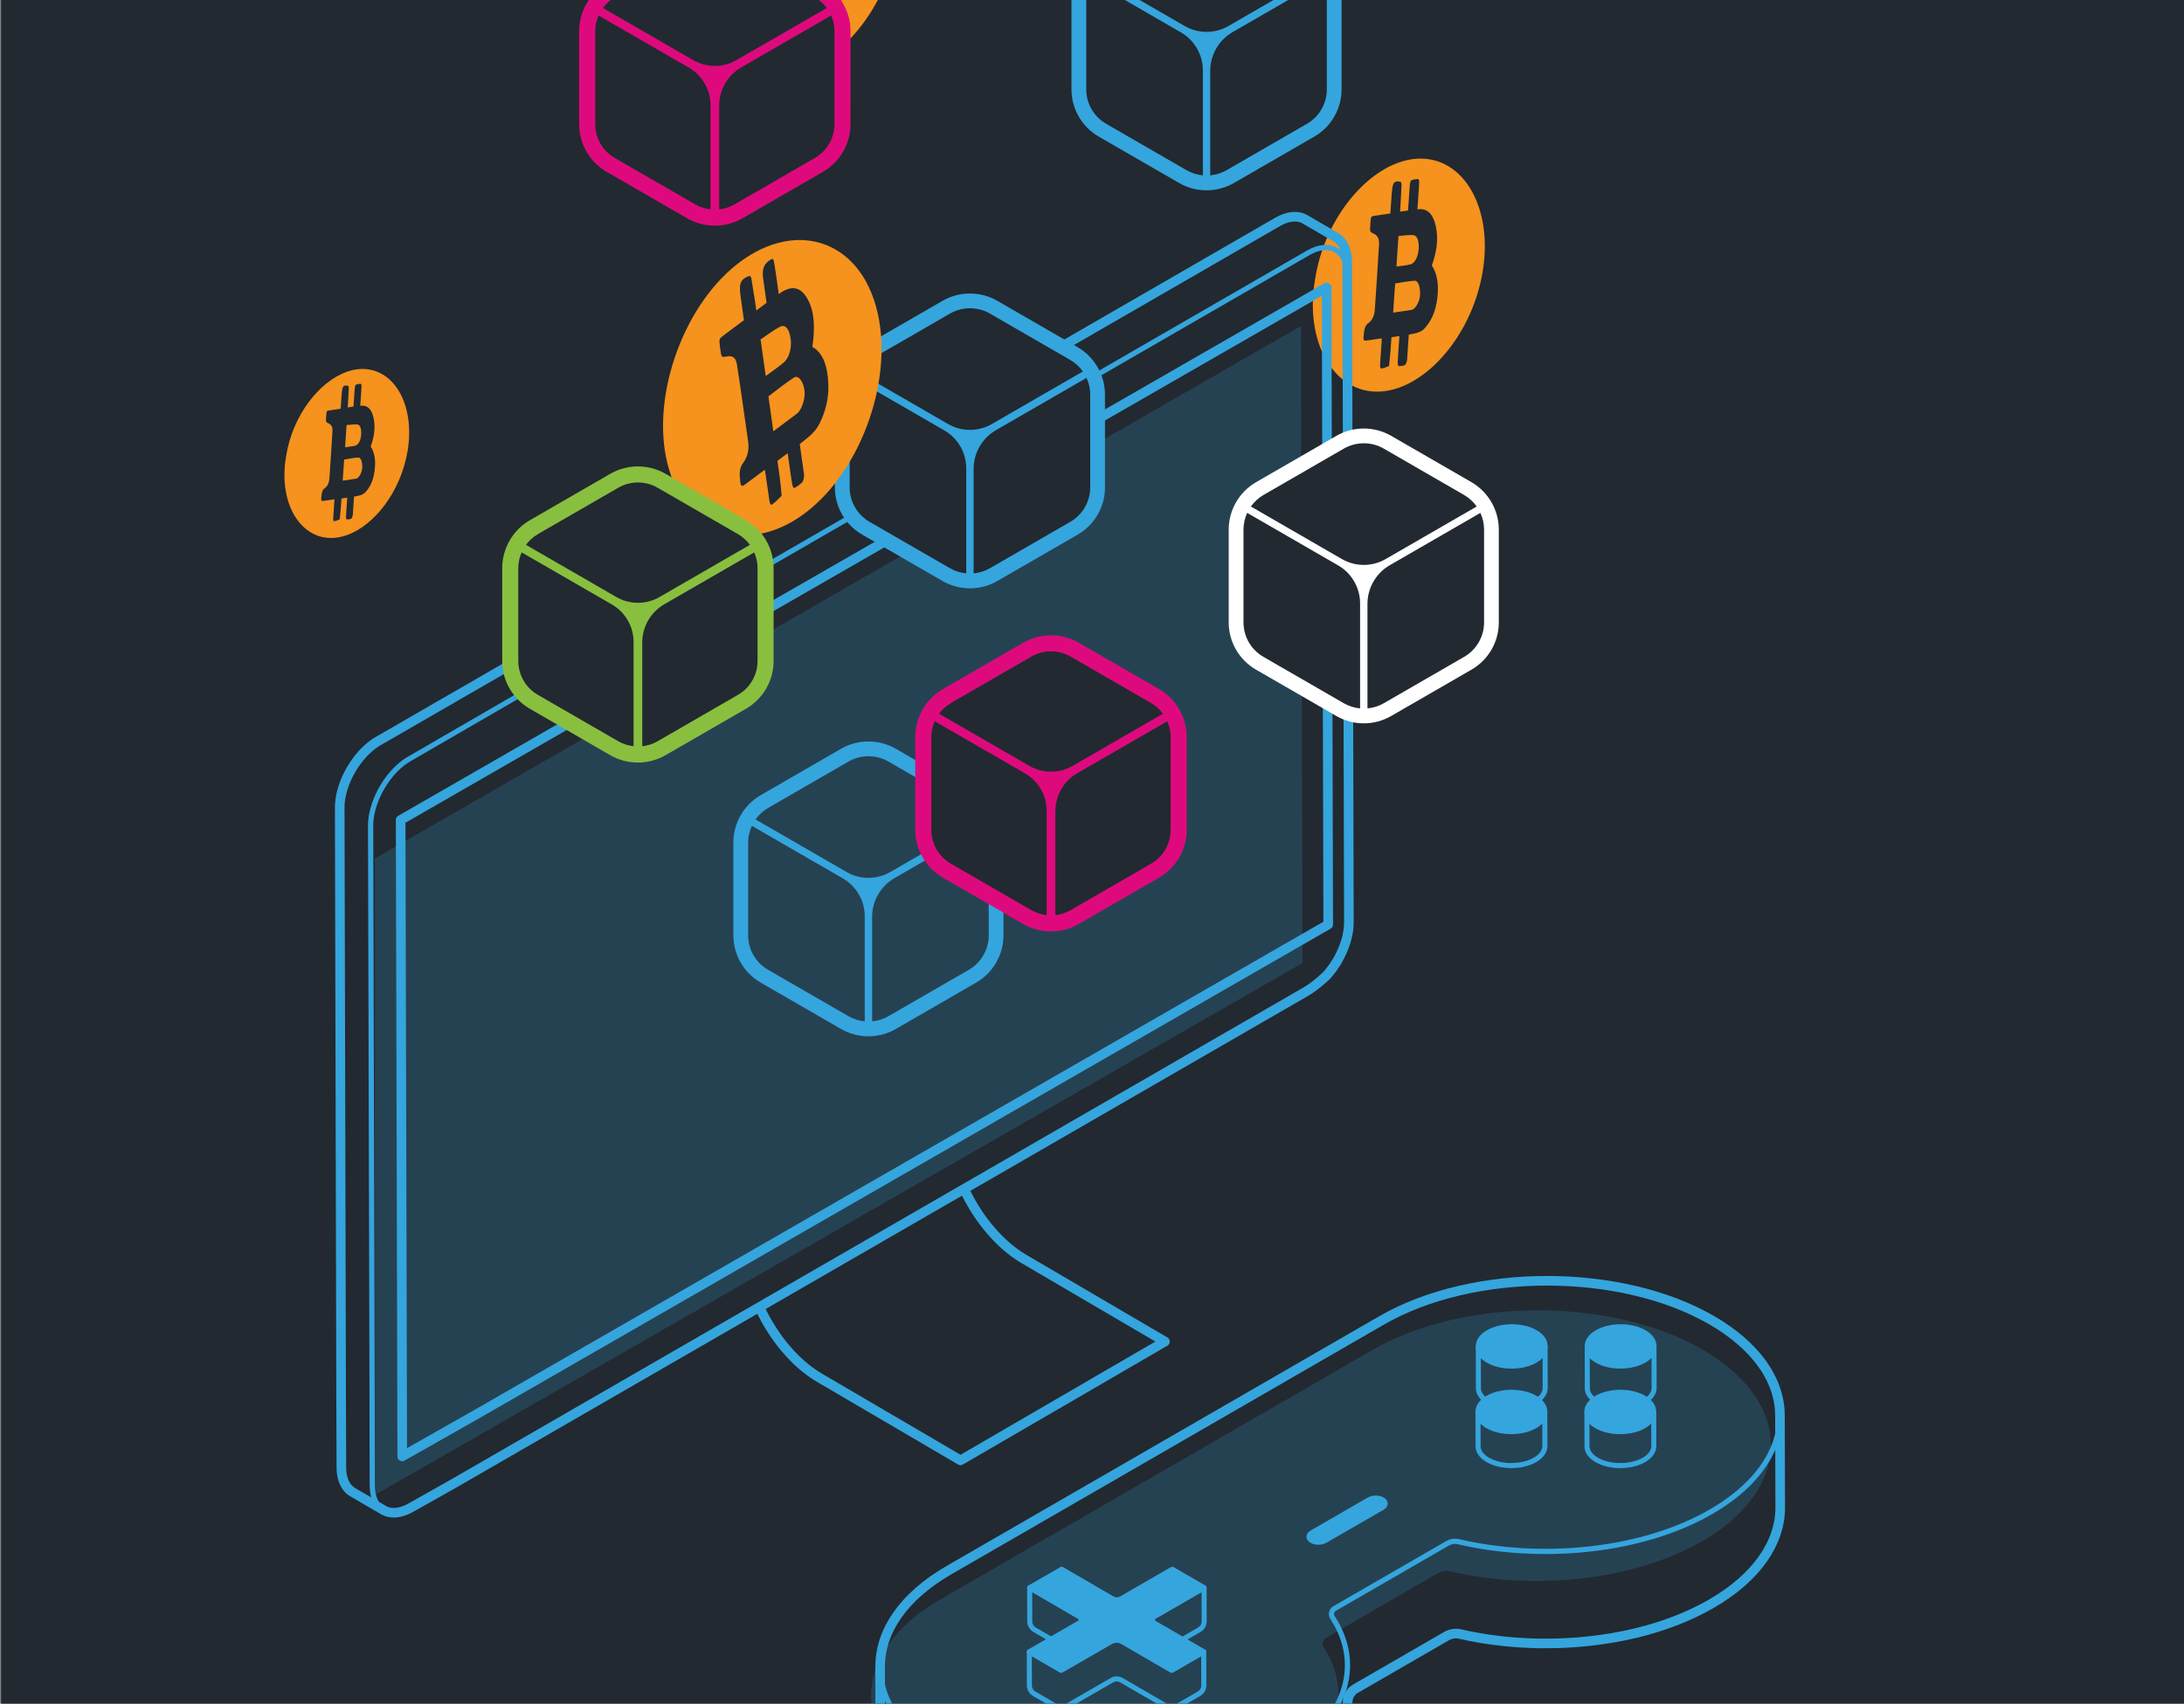 <?xml version="1.0" encoding="UTF-8"?> <svg xmlns="http://www.w3.org/2000/svg" xmlns:xlink="http://www.w3.org/1999/xlink" id="Capa_1" data-name="Capa 1" viewBox="0 0 1934.74 1509.57"><rect x="0" y="0" width="1934.74" height="1509.57" fill="#808080" stroke="none"/><defs><style> .cls-1, .cls-2, .cls-3 { fill: #35a5dd; } .cls-4 { fill: #fff; } .cls-5 { fill: #222931; } .cls-6 { fill: #de0a7d; stroke: #de0a7d; } .cls-6, .cls-7, .cls-8 { stroke-miterlimit: 10; } .cls-6, .cls-8 { stroke-width: 1.14px; } .cls-9, .cls-10, .cls-11, .cls-7 { fill: none; } .cls-12 { fill: #f6921e; } .cls-10 { stroke-width: 8.52px; } .cls-10, .cls-11, .cls-7, .cls-3 { stroke: #35a5dd; } .cls-10, .cls-11, .cls-3 { stroke-linecap: round; stroke-linejoin: round; } .cls-13 { isolation: isolate; } .cls-11, .cls-3 { stroke-width: 4.47px; } .cls-2 { opacity: .2; } .cls-7 { stroke-width: 4.63px; } .cls-8 { fill: #89bf3f; stroke: #89bf3f; } .cls-14 { clip-path: url(#clippath); } </style><clipPath id="clippath"><rect class="cls-9" x="1" width="1937.87" height="1509.57"></rect></clipPath></defs><g class="cls-14"><rect class="cls-5" x="1" width="1934.74" height="1509.57"></rect><g><path class="cls-2" d="M832.8,1417.32c-81.1,46.82-81.54,122.75-.95,169.58,18.98,11.03,40.76,19.46,64.04,25.29,75.52,18.94,166.72,10.51,228.73-25.29,59.73-34.49,75.72-84.76,47.81-127.56-1.76-2.7-.84-6.33,1.95-7.94l99.95-57.71c2.91-1.68,6.36-2.23,9.64-1.46,74.52,17.34,163.09,8.51,223.73-26.5,62.01-35.8,76.87-88.61,44.42-132.41-9.99-13.5-24.48-26.14-43.46-37.17-80.59-46.84-211.66-46.84-292.78,0l-383.08,221.17Z"></path><polygon class="cls-2" points="332.17 760.68 332.17 1324.59 1153.86 853.31 1152.46 288.87 332.17 760.68"></polygon><g><path class="cls-12" d="M1250.49,233.89c3.27-1.56,5.66-6.68,6.17-12.52.65-7.47-1-12.78-4.76-13.04-4.22-.3-8.58.46-13,.77-.64,9.49-1.25,18.3-1.85,27.09,4.26-.62,8.38-.86,12.53-1.96.31-.08.61-.19.91-.34Z"></path><path class="cls-12" d="M1253.39,248.73c-5.7.29-11.5,1.54-17.39,2.41-.05.44-.16,1.25-.22,2.06-.55,7.98-1.09,15.96-1.63,23.82,5.62-.83,10.91-1.58,16.21-2.41.33-.05.67-.16,1-.32,2.89-1.38,5.86-6.54,6.49-11.53.85-6.71-1.2-14.2-4.46-14.02Z"></path><path class="cls-12" d="M1255.5,140.62c-5.34.29-10.73,1.42-16.07,3.28-34.24,11.91-66.69,54.09-74.32,102.85-10.02,56.46,16.65,101.38,56.23,100.28,5.81-.16,11.69-1.31,17.52-3.34,34-11.83,66.42-53.52,74.63-103.23,9.31-56.4-16.99-102.11-57.99-99.84ZM1272.49,269.02c-1.61,8.81-5.18,15.85-9.77,21.17-1.58,1.83-3.2,2.99-4.84,3.78-3.18,1.52-6.47,1.64-9.88,2.56-.45,6.57-.87,12.88-1.31,19.19-.11,1.56-.09,3.22-.48,4.65-.33,1.23-1.12,2.89-1.75,3.19,0,0-.02,0-.03.01-1.56.67-3.14.68-4.7.83-1.61.14-1.57-2.15-1.49-4.12.17-4.16.5-8.36.77-12.55.21-3.21.43-6.44.68-9.95-2.31.35-4.51.67-7.05,1.05-.27,4-.51,8.03-.83,12.05-.31,3.83-.72,7.68-1.1,11.51-.07.71-.22,1.99-.34,2.04,0,0,0,0,0,0-2.14.8-4.3,1.73-6.41,2.07-1.55.23-1.43-2.26-1.31-4.31.41-6.58.86-13.15,1.29-19.74.05-.7.04-1.39.08-2.65-2.68.39-5.31.79-7.94,1.17-2.05.3-4.09.59-6.14.87-1.58.22-2.36-.9-1.97-3.85.31-2.4.43-4.93,1.08-7.13.49-1.65,1.62-3.52,2.59-4.16,3.63-2.36,5.88-6.24,6.31-12.86,1.26-19.25,2.67-38.53,3.71-57.74.29-5.39-2.12-7.9-4.81-9.12-3.41-1.56-3.43-1.5-2.92-8.21.05-.72.11-1.44.17-2.16.27-3.31.44-4.41,1.51-4.92.41-.19.94-.3,1.67-.41,4.7-.72,9.39-1.39,14.4-2.13.23-3.38.44-6.43.65-9.49.2-2.87.4-5.75.61-8.62.45-6.09,1.23-8.99,3.21-9.94.99-.47,2.28-.45,3.99-.09,1.05.22,1.58,1,1.45,3.08-.32,5.38-.54,10.73-.82,16.1-.13,2.36-.32,4.74-.5,7.38,2.39-.35,4.59-.68,7.07-1.04.43-6.27.83-12.45,1.28-18.65.42-5.79.55-7.56,2.17-8.33.71-.34,1.72-.49,3.16-.69,3.27-.48,3.43-.37,3.12,5.54-.36,6.89-.92,13.83-1.41,21.12,7.86-1.13,13.58,2.85,16.25,14.75,2.56,11.47.75,23.18-3.51,35.03,5.61,8.37,6.62,20.02,4.13,33.7Z"></path></g><g><path class="cls-12" d="M315.43,394.63c2.37-1.13,4.11-4.84,4.47-9.08.47-5.42-.73-9.27-3.45-9.46-3.06-.22-6.23.33-9.43.56-.47,6.88-.91,13.27-1.34,19.65,3.09-.45,6.08-.62,9.09-1.42.22-.06.44-.14.66-.24Z"></path><path class="cls-12" d="M317.54,405.4c-4.13.21-8.34,1.12-12.61,1.75-.03.32-.11.91-.16,1.49-.4,5.79-.79,11.57-1.18,17.28,4.07-.6,7.91-1.15,11.75-1.75.24-.04.48-.12.73-.23,2.09-1,4.25-4.74,4.71-8.36.62-4.87-.87-10.3-3.24-10.17Z"></path><path class="cls-12" d="M319.07,326.99c-3.88.21-7.78,1.03-11.66,2.38-24.83,8.64-48.37,39.23-53.9,74.59-7.27,40.95,12.08,73.53,40.78,72.73,4.22-.12,8.48-.95,12.71-2.42,24.66-8.58,48.17-38.82,54.12-74.87,6.75-40.9-12.32-74.05-42.06-72.41ZM331.39,420.11c-1.17,6.39-3.76,11.5-7.09,15.36-1.15,1.33-2.32,2.17-3.51,2.74-2.31,1.1-4.69,1.19-7.16,1.86-.32,4.77-.63,9.34-.95,13.92-.08,1.13-.07,2.33-.35,3.37-.24.89-.81,2.09-1.27,2.31,0,0-.01,0-.02,0-1.13.48-2.28.5-3.41.6-1.17.1-1.14-1.56-1.08-2.99.13-3.02.36-6.06.56-9.1.15-2.33.32-4.67.49-7.22-1.68.25-3.27.49-5.11.76-.2,2.9-.37,5.82-.61,8.74-.23,2.78-.52,5.57-.8,8.35-.05.51-.16,1.44-.25,1.48,0,0,0,0,0,0-1.55.58-3.12,1.26-4.65,1.5-1.13.17-1.04-1.64-.95-3.13.3-4.77.63-9.54.94-14.32.03-.51.03-1.01.06-1.92-1.94.29-3.85.57-5.76.85-1.48.22-2.97.43-4.45.63-1.14.16-1.71-.66-1.43-2.79.22-1.74.31-3.58.79-5.17.35-1.19,1.18-2.56,1.88-3.01,2.63-1.71,4.26-4.53,4.58-9.33.91-13.96,1.94-27.94,2.69-41.87.21-3.91-1.54-5.73-3.49-6.61-2.48-1.13-2.49-1.09-2.12-5.96.04-.52.08-1.04.12-1.57.2-2.4.32-3.2,1.09-3.57.3-.14.69-.22,1.21-.3,3.41-.52,6.81-1.01,10.44-1.55.17-2.45.32-4.66.47-6.88.14-2.08.29-4.17.44-6.25.33-4.41.89-6.52,2.32-7.21.72-.34,1.66-.33,2.89-.07.76.16,1.14.72,1.05,2.23-.23,3.9-.39,7.78-.6,11.68-.09,1.71-.23,3.44-.36,5.35,1.73-.26,3.33-.49,5.12-.75.31-4.55.6-9.03.93-13.52.3-4.2.4-5.48,1.57-6.04.52-.25,1.24-.35,2.29-.5,2.37-.35,2.49-.27,2.26,4.02-.26,5-.66,10.03-1.03,15.32,5.7-.82,9.85,2.06,11.78,10.7,1.86,8.32.54,16.81-2.54,25.41,4.07,6.07,4.8,14.52,2.99,24.44Z"></path></g><path class="cls-12" d="M795.46-102.09c-9.08-46.02-43.73-67.87-81.17-54.84-6.47,2.25-13.02,5.55-19.54,9.94-42.7,28.75-71.25,97.47-60.07,151.07,8.53,47.03,43.92,68.23,81.16,55.28,5.91-2.06,11.87-4.98,17.78-8.79,43.21-27.9,72.84-96.93,61.85-152.65ZM752.63-66.93c-1.38,13.4-6.18,23.15-12.88,30.85,1.85,13.11-.77,25.3-6.66,36.35-2.9,5.44-6.38,8.86-10.12,10.64-1.15.55-2.32.94-3.51,1.2-5.12,1.07-8.74-3.72-13.09-6.96-2.25,5.98-4.41,11.71-6.59,17.43-.53,1.41-1.01,3.05-1.72,4.09-.41.6-1.03,1.2-1.57,1.45-.28.13-.54.17-.73.07-1.38-.75-2.6-2.13-3.83-3.38-1.28-1.29-.58-3.49.06-5.32,1.34-3.89,2.81-7.67,4.24-11.48,1.1-2.93,2.21-5.87,3.41-9.05-1.86-1.72-3.65-3.36-5.69-5.26-1.38,3.64-2.73,7.33-4.15,10.94-1.36,3.44-2.79,6.81-4.2,10.19-.24.58-.68,1.6-.83,1.67,0,0-.02,0-.02,0-1.87-1.12-3.79-2.14-5.5-3.7-1.26-1.15-.44-3.46.25-5.34,2.23-6.01,4.49-12,6.73-18,.24-.63.44-1.31.83-2.49-2.16-2.01-4.28-3.96-6.41-5.94-1.65-1.53-3.3-3.07-4.94-4.62-1.27-1.2-1.54-2.98-.39-5.49.94-2.05,1.76-4.41,2.9-5.94.48-.65,1.12-1.18,1.76-1.49.51-.25,1.02-.34,1.43-.23,1.36.37,2.62.32,3.79-.24,1.81-.87,3.4-2.95,4.77-6.62,6.57-17.54,13.26-34.97,19.64-52.68,1.79-4.96.67-9.55-1.02-13.12-2.16-4.54-2.2-4.5.15-10.55.26-.65.51-1.3.76-1.95.84-2.13,1.31-3.2,1.87-3.47.51-.24,1.09.2,2.11,1.13,3.8,3.48,7.59,7.01,11.63,10.75,1.15-3.07,2.2-5.85,3.25-8.62.99-2.61,1.98-5.22,2.98-7.81,1.54-4.01,2.73-6.22,3.94-6.8,1.29-.62,2.63.61,4.47,3.48.74,1.15.91,2.37.21,4.28-1.81,4.93-3.54,9.92-5.32,14.88-.78,2.18-1.62,4.32-2.53,6.71,1.93,1.78,3.71,3.42,5.7,5.28,2.15-5.69,4.26-11.34,6.4-16.94,1.5-3.9,2.22-5.79,3.1-6.21.82-.39,1.77.49,3.6,2.2,2.64,2.45,2.73,2.7.78,8.14-2.28,6.37-4.72,12.59-7.23,19.22,6.33,5.9,9.55,14.84,8.13,28.76Z"></path><path class="cls-1" d="M864.71,704.54l-71.12-41.06c-14.97-8.64-33.57-8.64-48.54,0l-71.12,41.06c-14.96,8.64-24.26,24.73-24.26,42.01v82.3c0,17.17,9.24,33.17,24.11,41.76l71.26,41.14c7.48,4.32,15.88,6.48,24.27,6.48s16.79-2.16,24.27-6.48l71.26-41.14c14.87-8.59,24.11-24.59,24.11-41.76v-82.3c0-17.28-9.29-33.37-24.25-42.01ZM680.48,715.87l71.12-41.06c5.47-3.16,11.6-4.74,17.73-4.74s12.26,1.58,17.73,4.74l71.12,41.06c4.49,2.59,8.26,6.11,11.17,10.22l-68.56,39.58h0l-.08.05-12.04,6.95c-11.93,6.89-26.74,6.89-38.67,0l-16.98-9.8-1.77-1.02h0l-61.93-35.76c2.91-4.11,6.68-7.63,11.17-10.22ZM680.34,859.28c-10.84-6.26-17.57-17.92-17.57-30.43v-82.3c0-5.18,1.16-10.21,3.27-14.79l63.7,36.78,16.89,9.75c11.98,6.92,19.42,19.81,19.42,33.64v93.05c-5.02-.46-9.96-1.97-14.46-4.57l-71.26-41.14ZM875.88,828.85c0,12.51-6.73,24.17-17.57,30.43l-71.26,41.14c-4.49,2.59-9.44,4.1-14.46,4.57v-92.68c0-14.05,7.56-27.15,19.73-34.18l11.73-6.78h0s68.56-39.58,68.56-39.58c2.11,4.57,3.27,9.6,3.27,14.79v82.3Z"></path><path class="cls-10" d="M673.25,1159.17c.15.34.32.69.48,1.02.13.27.27.54.39.81.4.84.81,1.69,1.23,2.52.04.09.09.18.13.27.49.97,1,1.93,1.51,2.88.11.22.22.44.34.66.17.33.35.64.53.97.51.93,1.02,1.86,1.55,2.78.15.27.31.55.47.83.08.12.15.25.22.38.6,1.03,1.21,2.06,1.83,3.07.14.23.28.45.43.69.39.63.79,1.25,1.19,1.88.18.28.35.57.53.85.25.38.49.75.74,1.12.55.83,1.1,1.64,1.66,2.47.21.32.43.63.64.94.09.13.19.25.27.38.64.93,1.3,1.84,1.96,2.75.07.09.13.17.19.27.75,1.01,1.51,2,2.28,3,.07.09.14.17.2.26.4.51.81,1,1.2,1.51.51.63,1.01,1.27,1.52,1.88.41.51.84.99,1.26,1.49.4.48.81.96,1.22,1.43.09.1.18.21.27.32.8.9,1.59,1.79,2.4,2.66.29.32.58.63.87.95,0,0,.02.02.02.03,1.11,1.19,2.25,2.34,3.39,3.48.1.09.21.19.3.29.61.6,1.22,1.19,1.84,1.78.22.21.44.42.66.63.97.91,1.94,1.79,2.93,2.66.26.22.51.44.77.66.74.63,1.47,1.26,2.22,1.87.36.3.73.59,1.09.88.66.52,1.31,1.04,1.97,1.53.39.3.79.6,1.18.89.65.48,1.3.96,1.96,1.42.39.27.78.56,1.17.82.7.49,1.42.96,2.13,1.42.34.21.68.45,1.02.66,1.05.67,2.12,1.32,3.18,1.93l124.29,72.82,181.1-105.25-124.29-72.82c-1.06-.62-2.12-1.26-3.18-1.93-.34-.21-.68-.45-1.02-.67-.71-.46-1.43-.93-2.13-1.41-.39-.27-.79-.55-1.17-.83-.66-.46-1.31-.93-1.96-1.41-.39-.3-.8-.59-1.18-.89-.66-.51-1.31-1.02-1.96-1.54-.37-.29-.74-.57-1.1-.87-.75-.62-1.48-1.24-2.22-1.88-.26-.22-.52-.44-.77-.66-.99-.86-1.96-1.75-2.93-2.65-.22-.21-.44-.42-.66-.63-.72-.68-1.43-1.37-2.14-2.07-1.14-1.13-2.28-2.29-3.39-3.48,0,0,0,0-.02-.02-.15-.16-.31-.33-.47-.51-.94-1.02-1.88-2.06-2.8-3.12-.5-.57-.99-1.16-1.49-1.74-.42-.5-.85-.99-1.26-1.49-.51-.63-1.02-1.26-1.52-1.88-.39-.51-.81-1-1.2-1.51-.83-1.08-1.66-2.16-2.48-3.26-.06-.09-.13-.18-.2-.27-.75-1.03-1.49-2.06-2.23-3.11l-.64-.95c-.57-.81-1.12-1.64-1.66-2.47-.25-.37-.5-.75-.74-1.11-.58-.91-1.16-1.81-1.72-2.72-.15-.23-.29-.46-.44-.69-.69-1.14-1.38-2.29-2.05-3.44-.16-.27-.32-.55-.47-.83-.53-.92-1.04-1.84-1.55-2.77-.18-.33-.36-.65-.53-.98-.63-1.17-1.25-2.35-1.85-3.53-.04-.09-.09-.17-.13-.26-.56-1.11-1.1-2.23-1.63-3.34-.16-.34-.33-.68-.48-1.02"></path><path class="cls-10" d="M401.91,618.03l-66.7,38.51c-.11.06-.22.14-.33.2-.45.27-.91.54-1.36.82-.03.02-.06.04-.09.06,0,0,0,0-.01,0-.49.31-.97.64-1.46.97-.05.03-.1.06-.15.1-.18.13-.37.26-.55.39-.27.19-.53.38-.8.58-.09.07-.18.13-.27.2-.22.16-.43.33-.65.49-.2.15-.39.31-.59.46-.12.1-.25.19-.37.29-.23.19-.46.38-.69.57-.16.13-.31.26-.46.39-.15.12-.29.25-.44.37-.24.2-.47.41-.71.62-.13.11-.25.23-.38.35-.17.15-.33.3-.5.45-.23.21-.47.43-.7.65-.11.1-.21.2-.31.3-.19.18-.38.36-.57.55-.22.21-.43.42-.65.64-.08.08-.16.17-.24.25-.22.22-.44.45-.66.68-.2.21-.4.41-.59.62-.05.06-.1.12-.16.17-.29.31-.58.63-.86.95-.14.15-.28.3-.41.46-.02.02-.04.05-.07.08-.45.51-.89,1.03-1.33,1.55,0,0-.01.01-.02.02-.06.08-.13.16-.19.23-.38.46-.75.92-1.12,1.39-.02.03-.04.05-.07.08-.49.62-.96,1.25-1.43,1.88,0,.01-.02.02-.03.04h0c-.67.91-1.32,1.84-1.95,2.78-.07.11-.15.22-.22.32-.04.06-.09.13-.13.19-.79,1.18-1.54,2.39-2.27,3.61-.05.08-.1.17-.15.25-.04.07-.09.15-.13.22-.51.87-1.01,1.76-1.49,2.65-.03.05-.05.1-.08.15-.15.28-.29.56-.44.83-.18.34-.36.68-.53,1.03-.03.06-.06.13-.1.2-.22.43-.43.87-.64,1.3-.07.15-.14.29-.21.44,0,.02-.02.04-.03.06-.26.55-.51,1.11-.76,1.67-.03.06-.06.12-.08.18-.08.17-.15.35-.22.52-.13.31-.26.63-.39.94-.07.16-.14.32-.2.48-.09.22-.18.44-.26.66-.07.18-.14.36-.21.54-.11.28-.22.56-.32.84-.07.2-.15.4-.22.59-.03.08-.06.16-.09.25-.19.52-.38,1.05-.55,1.57-.02.05-.04.1-.05.15,0,0,0,.01,0,.02-.2.59-.38,1.19-.57,1.78-.02.06-.04.12-.06.18-.07.22-.13.43-.19.65-.1.33-.19.66-.28.99-.03.12-.07.25-.1.37-.07.25-.13.51-.2.76-.06.23-.12.47-.17.7-.05.19-.1.38-.14.58-.06.25-.12.5-.18.75-.04.16-.07.31-.1.47-.06.28-.12.56-.18.83-.05.23-.1.46-.14.7-.02.09-.03.17-.05.26-.09.48-.18.96-.26,1.44-.01.08-.03.17-.04.25,0,.01,0,.02,0,.04-.09.58-.17,1.15-.24,1.73,0,.06-.02.12-.03.18-.02.18-.04.37-.06.55-.04.32-.07.64-.1.95-.01.14-.03.29-.04.43-.02.22-.04.44-.05.66-.01.19-.02.38-.04.58-.02.25-.03.49-.04.74-.01.21-.02.41-.03.62,0,.1,0,.2,0,.3-.02.52-.03,1.03-.03,1.55l1.25,522.37.22,61.93s0,.07,0,.1c0,.56.02,1.12.04,1.66,0,.04,0,.08,0,.13,0,.17.02.34.03.51.02.33.04.66.07.98,0,.09.01.19.02.28.02.24.05.47.07.71.02.22.05.45.08.67.02.12.03.25.05.37.03.25.07.5.11.75.03.18.06.35.09.52.02.14.05.28.07.41.05.28.11.55.17.82.03.15.07.3.1.44.03.12.06.25.09.37.08.32.16.63.25.94.04.15.08.29.13.44.03.09.05.19.08.28.11.37.24.73.36,1.09.05.15.1.29.15.44.02.05.03.1.05.14.23.6.47,1.18.74,1.74.01.02.02.04.03.06.02.04.04.07.06.11.36.74.75,1.45,1.17,2.12.02.04.05.08.07.12,0,.01.02.03.02.04.35.55.73,1.06,1.12,1.56.09.12.19.23.29.35.38.46.77.9,1.19,1.3.03.03.06.06.09.09.44.43.9.82,1.38,1.19.12.09.23.18.35.27.49.36.99.7,1.51,1.01l27.37,15.91c-.18-.1-.35-.22-.52-.33,6.28,3.98,15.15,3.61,24.98-2.07l37.64-21.2,755.39-436.12c8.86-5.23,17.99-14.14,17.99-14.14,11.65-13.05,19.68-31.34,19.64-47.13l-1.47-584.83c-.03-10.87-3.88-18.5-10.09-22.07.02.01.04.02.06.03l-27.37-15.91c-.42-.24-.85-.46-1.29-.67-.14-.07-.29-.12-.44-.19-.3-.13-.6-.26-.91-.37-.03-.01-.07-.02-.1-.03-.22-.08-.44-.15-.66-.22-.15-.05-.31-.1-.46-.14-.32-.09-.64-.17-.97-.24-.11-.02-.21-.05-.32-.08,0,0-.02,0-.03,0-.05,0-.1-.01-.14-.02-.53-.1-1.06-.18-1.61-.23-.07,0-.14-.01-.21-.02-.12-.01-.24-.02-.35-.03-.36-.03-.72-.04-1.08-.05-.12,0-.24,0-.35,0-.09,0-.18,0-.27,0-.29,0-.58.01-.87.03-.16,0-.32.01-.48.03-.08,0-.16,0-.23.01-.24.02-.49.05-.74.08-.18.02-.37.04-.56.07-.09.01-.17.02-.26.03-.23.03-.46.07-.7.11-.18.03-.37.07-.55.1-.11.02-.22.04-.33.06-.2.04-.4.09-.6.13-.16.04-.31.08-.47.12-.16.04-.32.08-.48.12-.2.05-.4.11-.61.17-.11.03-.22.07-.33.1-.24.07-.47.14-.71.22-.17.05-.33.11-.5.16-.06.02-.11.04-.17.06-.46.16-.93.33-1.39.52-.45.18-.91.38-1.37.59-.07.03-.14.06-.21.09-.16.07-.33.15-.49.23-.23.11-.45.22-.68.33-.15.07-.3.14-.45.22-.19.09-.37.19-.56.29-.13.07-.27.15-.4.22-.37.2-.73.39-1.1.6l-729.7,421.29"></path><g><path class="cls-7" d="M633.26,515.64l-270.69,156.81c-.56.33-1.12.67-1.68,1.02-.03.02-.07.04-.1.06-.54.35-1.08.71-1.62,1.08-.18.13-.36.26-.54.39-.36.25-.72.51-1.07.78-.22.16-.43.33-.64.49-.32.25-.64.5-.96.75-.23.19-.46.37-.69.56-.3.25-.61.51-.91.77-.24.2-.47.41-.7.62-.3.26-.59.53-.88.8-.23.21-.47.43-.7.65-.3.28-.59.57-.88.85-.21.21-.43.42-.64.63-.3.31-.6.62-.9.93-.2.21-.39.41-.59.62-.35.37-.69.75-1.03,1.13-.13.15-.27.29-.4.45-.48.54-.95,1.09-1.41,1.65-.07.08-.14.17-.21.26-.39.48-.79.96-1.17,1.45-.48.61-.95,1.22-1.41,1.85-.02.03-.04.05-.06.08-.67.91-1.32,1.84-1.95,2.78-.12.17-.23.34-.35.51-.79,1.18-1.54,2.39-2.27,3.61-.09.16-.19.32-.28.48-.51.87-1.01,1.75-1.48,2.64-.18.33-.35.67-.52,1-.18.34-.35.67-.52,1.01-.25.5-.5,1.01-.74,1.52-.07.14-.14.28-.2.42-.3.64-.59,1.27-.87,1.91-.08.17-.15.34-.22.52-.2.47-.4.95-.6,1.42-.09.22-.18.43-.26.65-.18.46-.36.92-.54,1.39-.07.19-.15.39-.22.58-.22.61-.44,1.22-.64,1.83-.02.05-.04.1-.05.15-.22.66-.43,1.32-.63,1.98-.06.21-.12.42-.19.64-.13.46-.27.91-.39,1.37-.07.25-.13.5-.2.75-.11.43-.22.85-.32,1.28-.06.25-.12.5-.18.75-.1.44-.19.88-.28,1.31-.05.23-.1.46-.14.69-.11.58-.21,1.15-.31,1.72-.01.08-.03.16-.04.24-.1.65-.19,1.3-.27,1.95-.02.18-.04.37-.06.55-.05.46-.1.92-.14,1.39-.02.22-.04.44-.05.67-.03.44-.06.87-.08,1.31-.01.21-.02.42-.03.63-.02.62-.04,1.23-.03,1.84l1.29,499.1.18,85.2c0,.68.02,1.35.05,2,0,.14.02.27.03.41,0,.07.01.14.02.22.03.44.05.87.09,1.3.01.15.04.3.05.45.01.09.02.19.03.28.04.37.08.75.13,1.11.02.14.05.26.07.4.02.11.04.22.06.33.06.35.11.7.18,1.04.03.13.06.26.09.39.02.11.05.22.08.34.07.32.14.65.22.96.04.16.09.31.14.47.02.09.05.17.07.26.08.29.16.59.26.88.08.23.16.45.24.68,0,0,0,.01,0,.02.1.28.19.56.29.82.09.23.19.45.29.67.11.26.21.52.33.76,0,.02.02.03.02.04.03.06.06.12.09.18.07.14.14.28.21.42.12.24.24.48.36.71.12.21.24.41.36.61.13.22.26.44.4.65.13.2.26.38.4.57.14.2.28.41.43.61.07.09.15.18.22.27.07.09.14.17.21.26.15.19.3.38.46.56.15.17.31.32.46.48.16.17.32.35.49.51.16.15.33.29.49.44.17.16.35.32.52.46.09.08.19.15.29.22.08.06.16.12.23.18.18.14.36.28.55.41.18.12.37.24.55.35.17.11.34.23.52.33"></path><path class="cls-7" d="M633.26,527.54l525.71-303.52c.5-.29,1.01-.56,1.51-.82.09-.05.18-.1.27-.15.18-.09.36-.17.54-.26.29-.15.59-.29.88-.43.11-.05.22-.11.33-.16.22-.1.44-.19.66-.29.35-.16.71-.32,1.06-.46.25-.1.5-.19.76-.28.27-.1.55-.21.82-.31.04-.01.08-.03.12-.04.26-.09.51-.16.77-.24.22-.07.44-.14.66-.2.08-.02.16-.05.24-.08.25-.07.5-.12.75-.19.19-.05.38-.1.57-.14.11-.02.21-.06.32-.08.25-.05.49-.09.74-.14.14-.03.29-.06.43-.08.15-.03.29-.06.44-.08.24-.04.48-.06.72-.09.12-.01.24-.03.35-.04.16-.02.33-.05.49-.06.24-.02.47-.03.7-.04.09,0,.17,0,.26-.01.19,0,.38-.03.57-.03.23,0,.46,0,.69,0,.08,0,.16,0,.23,0,.19,0,.38,0,.56,0,.23.01.45.04.68.06.13.01.27.02.4.04.12.01.24.02.36.03.23.03.45.07.67.11.19.03.39.06.58.09.05,0,.1.02.15.03.22.04.44.1.65.16.22.05.44.1.66.16.01,0,.03,0,.04.01.21.06.42.14.63.2.18.06.37.12.55.18.04.01.08.03.12.04.21.08.4.17.61.25.06.03.12.05.18.08.15.06.3.12.44.19,0,0,.02,0,.03.01.2.09.39.2.59.3.2.11.41.21.61.32,6.2,3.57,10.06,11.2,10.09,22.07"></path><path class="cls-7" d="M302.2,1209.15l-1.25-493.28c0-.51.01-1.03.03-1.55,0-.1,0-.2,0-.3,0-.21.02-.41.03-.62.01-.25.03-.49.04-.74.01-.19.02-.38.04-.58.02-.22.03-.44.05-.66.01-.14.03-.29.04-.43.03-.32.06-.63.1-.95.02-.18.04-.37.06-.55,0-.06.02-.12.03-.18.07-.57.15-1.15.24-1.73,0-.01,0-.02,0-.04.01-.08.03-.17.04-.25.08-.48.17-.96.26-1.44.02-.09.03-.17.05-.26.04-.23.09-.46.14-.7.06-.28.12-.56.18-.83.03-.16.07-.31.1-.47.06-.25.12-.5.18-.75.05-.19.1-.38.14-.58.06-.23.11-.47.17-.7.07-.25.13-.5.2-.76.03-.12.07-.25.1-.37.09-.33.18-.66.28-.99.06-.22.12-.43.19-.65.02-.06.04-.12.06-.18.18-.59.37-1.19.57-1.78,0,0,0-.01,0-.02.02-.05.04-.1.05-.15.18-.53.36-1.05.55-1.57.03-.08.06-.16.09-.25.07-.2.15-.4.22-.59.11-.28.22-.56.32-.84.07-.18.14-.36.21-.54.09-.22.17-.44.26-.66.06-.16.13-.32.2-.48.13-.31.26-.63.4-.94.08-.17.15-.35.22-.52.03-.06.06-.12.08-.18.25-.56.5-1.11.76-1.67,0-.02.02-.04.03-.06.07-.15.14-.29.21-.44.21-.44.42-.87.64-1.3.03-.07.06-.13.1-.2.17-.34.35-.69.53-1.03.14-.28.29-.56.44-.83.03-.05.05-.1.08-.15.48-.89.97-1.77,1.49-2.65.04-.07.09-.15.13-.22.05-.08.1-.17.15-.25.73-1.22,1.48-2.43,2.27-3.61.04-.06.09-.13.13-.19.07-.11.15-.22.22-.32.63-.94,1.28-1.87,1.95-2.78,0,0,0,0,0,0,0-.01.02-.03.03-.04.47-.64.95-1.26,1.43-1.88.02-.03.04-.05.07-.08.37-.47.74-.93,1.12-1.39.06-.08.13-.16.19-.23,0,0,.01-.01.02-.02.44-.53.88-1.04,1.33-1.55.02-.03.04-.05.07-.08.14-.15.28-.3.41-.46.29-.32.57-.63.86-.95.05-.06.1-.12.16-.17.2-.21.4-.42.59-.62.22-.23.44-.45.66-.68.08-.08.16-.17.24-.25.21-.22.43-.43.65-.64.19-.18.38-.37.57-.55.1-.1.21-.2.31-.3.23-.22.46-.43.7-.65.17-.15.33-.3.5-.45.13-.11.25-.23.38-.35.23-.21.47-.41.71-.62.15-.13.29-.25.44-.37.15-.13.31-.26.46-.39.23-.19.46-.38.69-.57.12-.1.25-.19.37-.29.2-.15.39-.31.59-.46.21-.17.43-.33.65-.49.09-.07.18-.13.27-.2.26-.19.53-.39.8-.58.18-.13.36-.26.55-.39.05-.03.1-.06.15-.1.48-.33.97-.66,1.46-.97,0,0,0,0,.01,0,.03-.02.06-.04.09-.06.45-.28.9-.56,1.36-.82.11-.07.22-.14.33-.2l66.7-38.51"></path></g><polyline class="cls-10" points="1138.32 841.21 1176.62 819.18 1176.6 810.13 1176.07 602.58 1175.22 254.74 911.88 406.2 754.79 496.57 700.21 527.95 643.39 560.63"></polyline><polyline class="cls-10" points="643.39 560.63 384.34 709.63 354.92 726.55 355.01 759.78 355.23 851.53 356.15 1214.83 356.34 1290.46 422.61 1252.87 688.99 1099.64 758.46 1059.69 813.03 1028.32 970.14 937.95 1138.32 841.21"></polyline><g><path class="cls-10" d="M779.65,1476.53l.23,81.5c0,.61.01,1.21.03,1.82,0,.17.02.34.03.51.02.52.05,1.04.08,1.55.03.45.05.91.09,1.36.04.52.09,1.04.15,1.57.05.45.09.9.14,1.35.06.53.14,1.06.21,1.58.06.44.12.88.19,1.33.09.53.19,1.07.29,1.6.06.34.12.69.18,1.03.02.09.04.18.06.28.11.52.23,1.05.35,1.57.1.44.19.88.3,1.31.13.53.28,1.06.42,1.59.12.43.23.86.35,1.29.16.54.33,1.08.5,1.62.13.41.25.83.39,1.24.19.56.39,1.12.59,1.67.13.36.25.72.38,1.08.01.03.03.07.04.1.3.81.63,1.61.96,2.42.06.16.12.31.19.47.4.96.83,1.91,1.28,2.87.14.29.29.58.43.88.32.66.64,1.32.97,1.98.19.37.39.73.59,1.1.31.58.62,1.16.94,1.74.04.07.08.15.12.22.15.26.31.52.46.79.38.65.76,1.31,1.16,1.96.23.38.47.76.71,1.14.38.6.77,1.21,1.17,1.81.26.39.52.78.79,1.17.4.59.82,1.18,1.24,1.77.28.39.55.77.84,1.16.44.6.9,1.2,1.37,1.8.2.26.39.52.59.78.07.09.15.18.22.27.84,1.06,1.7,2.11,2.59,3.15.15.18.31.35.46.52.76.88,1.54,1.76,2.35,2.63.29.32.59.64.89.95.74.78,1.49,1.56,2.26,2.34.27.27.53.54.8.81,1.02,1.01,2.07,2.02,3.15,3.02.04.04.08.08.12.12.36.34.75.67,1.12,1,.51.46,1.02.93,1.54,1.39.43.38.88.76,1.33,1.14.53.45,1.06.91,1.6,1.36.46.38.93.75,1.39,1.13.55.44,1.09.89,1.65,1.33.48.38.97.75,1.46,1.12.57.43,1.13.87,1.7,1.3.5.37,1.02.74,1.53,1.12.58.42,1.16.85,1.76,1.27.53.37,1.06.74,1.6,1.11.6.41,1.2.83,1.81,1.24.55.37,1.11.73,1.66,1.1.62.41,1.23.81,1.86,1.21.57.36,1.15.72,1.72,1.08.64.4,1.27.79,1.92,1.18.19.12.38.24.57.35.83.5,1.68,1,2.53,1.49,2.13,1.24,4.31,2.43,6.51,3.61.64.34,1.29.68,1.94,1.02,1.67.87,3.36,1.72,5.07,2.55.63.31,1.26.62,1.9.92,2.27,1.08,4.57,2.14,6.91,3.15.27.12.55.23.83.35,2.09.9,4.2,1.77,6.33,2.62.72.29,1.45.57,2.18.85,1.84.71,3.7,1.41,5.57,2.08.64.23,1.27.47,1.91.69,2.32.82,4.65,1.61,7.02,2.37.12.04.24.07.36.11,1.91.61,3.86,1.18,5.8,1.75.96.28,1.91.59,2.88.86,2.92.83,5.87,1.62,8.84,2.36,2.11.53,4.23,1.03,6.36,1.51.66.15,1.31.29,1.97.44,1.76.39,3.53.76,5.29,1.12.37.08.73.15,1.1.23,1.92.38,3.84.75,5.78,1.1.2.04.4.07.59.1.85.15,1.71.29,2.56.44,1.48.25,2.95.5,4.44.73.95.15,1.9.28,2.85.43,1.4.21,2.81.41,4.22.6.99.13,1.97.26,2.96.38,1.39.17,2.78.34,4.17.5,1,.11,2,.22,3.01.33.6.06,1.19.14,1.79.19.98.1,1.97.18,2.96.27.63.06,1.26.12,1.89.17,2.26.19,4.52.37,6.78.52.31.02.63.04.95.06,1.97.12,3.93.23,5.9.32.71.03,1.41.06,2.12.09.76.03,1.52.07,2.28.1.57.02,1.14.01,1.72.04,2.16.1,4.33.2,6.49.15.94-.02,1.87.01,2.81.01,3.13.01,6.26-.02,9.39-.1.25,0,.51,0,.76,0,.8-.02,1.59-.08,2.39-.07.96.01,2.7-.07,3.66-.13,1.78-.1,3.55-.18,5.32-.28,2.72-.15,5.43-.34,8.13-.55.28-.02.57-.04.86-.06.06,0,.12-.01.17-.02,3.02-.25,6.03-.55,9.04-.88,1.14-.12,2.28-.27,3.43-.4,1.99-.21,3.96-.5,5.94-.77.5-.07,1.01-.12,1.51-.19.35-.05.69-.11,1.03-.16,3.08-.45,6.15-.92,9.19-1.45.15-.03.3-.06.45-.08,2.9-.51,5.79-1.06,8.66-1.65.38-.08.77-.14,1.15-.22.98-.2,1.95-.42,2.92-.63.6-.13,1.21-.26,1.81-.39,2.16-.48,4.31-.98,6.45-1.51.32-.08.64-.16.96-.24,1.82-.45,3.64-.93,5.45-1.41.67-.18,1.33-.36,2-.55.71-.2,1.42-.38,2.13-.58.67-.19,1.34-.4,2-.6.97-.28,1.93-.57,2.9-.86,1.27-.39,2.52-.78,3.78-1.19.94-.3,1.88-.6,2.82-.91,1.28-.42,2.54-.86,3.81-1.3.89-.31,1.79-.62,2.67-.94,1.33-.48,2.64-.98,3.95-1.47.8-.31,1.62-.6,2.41-.91.16-.06.32-.12.48-.18.52-.21,1.03-.43,1.55-.64,1.79-.72,3.57-1.45,5.33-2.2.85-.37,1.69-.74,2.54-1.11,1.57-.69,3.12-1.4,4.66-2.12.85-.4,1.7-.8,2.54-1.21,1.59-.77,3.16-1.56,4.72-2.37.72-.37,1.45-.73,2.16-1.11,2.24-1.19,4.46-2.4,6.63-3.66,40.82-23.57,61.21-54.51,61.12-85.4l-.14-48.5c-.01-4.99,2.64-9.6,6.96-12.1l80.66-46.57c3.64-2.1,7.94-2.75,12.04-1.82h.06c.59.15,1.19.28,1.78.41,1.82.4,3.64.78,5.46,1.16.38.08.75.16,1.13.23,1.91.38,3.83.75,5.76,1.1.2.04.4.07.6.1.86.15,1.73.29,2.59.44,1.47.25,2.94.5,4.42.73.95.15,1.9.29,2.85.43,1.4.21,2.81.41,4.21.6.99.13,1.98.26,2.97.38,1.39.17,2.77.34,4.16.5,1,.11,2.01.22,3.01.33.59.06,1.18.14,1.77.19.99.1,1.98.18,2.96.27.63.06,1.26.12,1.9.17,2.25.19,4.51.37,6.78.51.33.02.65.04.98.06,1.96.12,3.91.23,5.88.32.71.03,1.42.06,2.12.09.76.03,1.51.07,2.27.09.56.02,1.13.01,1.69.04,2.12.1,4.24.21,6.37.15.99-.03,1.98.01,2.97.01,3.13.01,6.26-.02,9.4-.1.25,0,.5,0,.76,0,.75-.02,1.49-.08,2.24-.07.95,0,2.8-.08,3.75-.13,1.8-.1,3.59-.17,5.39-.28,2.71-.15,5.42-.34,8.12-.55.29-.02.58-.04.87-.06.06,0,.12-.01.18-.02,3.02-.25,6.03-.55,9.04-.88,1.16-.13,2.31-.28,3.47-.4,1.98-.21,3.95-.5,5.92-.76.5-.07.99-.12,1.49-.19.35-.05.69-.11,1.04-.16,3.08-.45,6.14-.92,9.19-1.45.15-.03.3-.06.45-.08,2.9-.51,5.78-1.06,8.65-1.64.38-.08.77-.14,1.14-.22.98-.2,1.94-.42,2.92-.63.61-.13,1.21-.26,1.82-.39,2.16-.48,4.31-.98,6.45-1.51.32-.08.65-.17.97-.25,1.82-.45,3.64-.92,5.44-1.41.67-.18,1.33-.36,1.99-.55.71-.2,1.42-.38,2.13-.59.67-.19,1.33-.4,2-.6.97-.28,1.94-.57,2.9-.86,1.27-.39,2.52-.78,3.78-1.19.94-.3,1.88-.6,2.81-.91,1.28-.42,2.54-.86,3.81-1.31.89-.31,1.79-.62,2.67-.94,1.33-.48,2.64-.98,3.95-1.47.8-.31,1.62-.6,2.41-.91.16-.06.32-.12.48-.18.52-.21,1.03-.43,1.55-.64,1.79-.72,3.57-1.45,5.32-2.2.85-.36,1.69-.74,2.54-1.12,1.57-.69,3.12-1.4,4.66-2.12.85-.4,1.7-.8,2.54-1.21,1.59-.77,3.16-1.56,4.72-2.37.72-.37,1.45-.73,2.16-1.11,2.24-1.19,4.46-2.4,6.63-3.66,40.82-23.57,61.2-54.5,61.12-85.39l-.23-81.5s0,.09,0,.14c-.01-16.08-5.57-32.15-16.69-47.17-9.99-13.5-24.48-26.14-43.45-37.17-80.59-46.84-211.66-46.84-292.78,0l-383.08,221.17c-40.81,23.56-61.19,54.49-61.1,85.38h0Z"></path><g><path class="cls-3" d="M1318.34,1180.61c-11.59,6.69-11.65,17.54-.13,24.24,11.51,6.69,30.24,6.69,41.84,0,11.59-6.69,11.65-17.54.14-24.23-11.52-6.69-30.26-6.69-41.84,0Z"></path><path class="cls-3" d="M1414.79,1180.62c-11.59,6.69-11.65,17.54-.13,24.24,11.51,6.69,30.25,6.69,41.84,0,11.59-6.69,11.65-17.54.14-24.23-11.52-6.69-30.26-6.69-41.84,0Z"></path><path class="cls-3" d="M1414.5,1238.7c-11.59,6.69-11.66,17.54-.14,24.23,11.51,6.69,30.24,6.69,41.84,0,11.59-6.69,11.65-17.54.14-24.23-11.52-6.69-30.25-6.69-41.84,0Z"></path><g><path class="cls-11" d="M1309.63,1193.94c0,.15.02.3.03.45.01.13.03.26.05.39.02.15.04.3.07.44.02.13.05.26.08.39.03.14.07.29.1.43.04.13.07.26.11.39.04.14.09.29.14.43.05.13.09.25.14.38.06.15.12.3.19.45.06.13.11.25.17.38.07.15.15.3.23.44.06.12.13.24.2.36.1.18.21.35.32.52.07.11.13.21.21.32.13.19.27.38.42.57.06.08.12.17.19.25.24.3.5.6.77.9.07.08.15.15.22.23.21.22.44.45.67.67.11.1.21.2.32.3.14.12.28.25.43.37.13.11.27.23.41.34.15.12.31.24.46.36.14.11.29.22.44.33.16.12.33.23.5.35.16.11.31.21.47.32.17.11.35.23.54.34.23.14.45.28.69.42.64.37,1.31.72,2,1.05.18.09.36.17.54.26.62.28,1.25.56,1.89.81.09.03.17.07.25.1.69.26,1.4.5,2.12.73.5.16,1.01.3,1.52.44.39.11.77.22,1.16.31.54.13,1.09.24,1.64.35.4.08.79.17,1.19.24.17.03.33.05.5.08.68.11,1.36.21,2.05.29.2.02.4.05.6.07.8.09,1.6.15,2.4.2.15,0,.3.02.44.02.54.03,1.08.03,1.63.05.54,0,1.08.01,1.62,0,.45,0,.9-.02,1.35-.04.5-.02,1-.05,1.5-.08.46-.03.91-.07,1.37-.11.49-.05.99-.1,1.48-.17.44-.06.88-.12,1.32-.19.53-.08,1.05-.17,1.57-.27.54-.1,1.09-.21,1.62-.33.13-.03.26-.06.39-.09.75-.18,1.5-.38,2.23-.6.21-.06.42-.13.62-.19.61-.19,1.21-.4,1.8-.61.17-.06.34-.12.51-.19.54-.21,1.06-.44,1.57-.67.25-.11.51-.21.76-.33.75-.35,1.47-.73,2.17-1.13,4.01-2.31,6.64-5.13,7.89-8.09.34-.81.58-1.63.71-2.45.04-.27.08-.55.1-.83.02-.28.03-.55.03-.83l.1,36.61c.01,4.41-2.9,8.83-8.73,12.2-.7.4-1.42.78-2.17,1.13-.25.12-.51.22-.76.33-.44.2-.88.4-1.34.58-.08.03-.16.06-.24.09-.17.07-.34.12-.51.19-.59.22-1.19.42-1.8.61-.21.07-.41.13-.62.19-.14.04-.28.09-.42.13-.6.17-1.2.32-1.81.47-.13.03-.26.06-.39.09-.3.07-.59.14-.89.2-.24.05-.49.08-.74.13-.52.1-1.04.19-1.57.27-.21.03-.42.08-.63.11-.23.03-.46.05-.69.08-.49.06-.98.12-1.48.17-.24.02-.47.06-.7.08-.22.02-.44.02-.66.04-.5.03-1,.06-1.5.08-.25,0-.5.03-.75.04-.2,0-.4,0-.6,0-.54,0-1.08,0-1.62,0-.27,0-.54,0-.8,0-.27,0-.55-.03-.82-.04-.15,0-.3-.01-.44-.02-.67-.04-1.35-.09-2.02-.15-.13-.01-.26-.03-.39-.05-.2-.02-.4-.05-.6-.07-.69-.08-1.37-.18-2.05-.29-.17-.03-.33-.05-.5-.08-.08-.01-.16-.02-.24-.04-.32-.06-.63-.14-.95-.2-.55-.11-1.1-.22-1.64-.35-.39-.09-.77-.21-1.16-.31-.51-.14-1.02-.28-1.52-.44-.11-.03-.22-.06-.33-.09-.61-.2-1.21-.41-1.8-.64-.09-.03-.17-.07-.26-.1-.65-.25-1.27-.52-1.89-.81-.18-.08-.36-.17-.54-.26-.68-.33-1.35-.68-2-1.05-.12-.07-.24-.14-.36-.21-.11-.07-.21-.14-.32-.21-.18-.11-.36-.23-.54-.34-.16-.11-.32-.21-.47-.32-.17-.12-.34-.23-.5-.35-.15-.11-.3-.22-.44-.33-.16-.12-.31-.24-.47-.36-.14-.11-.27-.23-.41-.34-.15-.12-.29-.25-.43-.37-.06-.05-.12-.1-.18-.15-.05-.05-.1-.1-.15-.15-.23-.22-.46-.44-.67-.67-.07-.08-.15-.15-.22-.23-.27-.3-.53-.59-.77-.9-.01-.01-.02-.03-.03-.04-.06-.07-.1-.14-.15-.21-.14-.19-.29-.38-.42-.57-.07-.11-.14-.21-.21-.32-.11-.17-.22-.35-.32-.52-.03-.05-.06-.1-.09-.14-.04-.07-.07-.14-.11-.22-.08-.15-.16-.29-.23-.44-.06-.12-.12-.25-.17-.38-.07-.15-.13-.3-.19-.45-.03-.07-.06-.13-.08-.2-.02-.06-.04-.12-.06-.18-.05-.14-.1-.29-.14-.43-.04-.13-.08-.26-.11-.39-.04-.14-.07-.29-.1-.43-.02-.08-.04-.16-.06-.23-.01-.05-.02-.11-.02-.16-.03-.15-.05-.3-.07-.44-.02-.13-.04-.26-.05-.39-.01-.15-.02-.3-.03-.45,0-.09-.02-.17-.02-.26,0-.09,0-.17,0-.26l-.1-36.61c0,.17.01.35.02.52Z"></path><path class="cls-11" d="M1406.06,1193.42c0,.17.01.35.02.52,0,.15.02.3.03.45.01.13.03.26.05.39.02.15.04.29.07.44.02.13.05.26.08.39.03.14.07.29.11.43.04.13.07.26.11.39.04.14.09.29.14.43.05.13.09.26.14.38.06.15.12.3.19.45.06.13.11.25.17.37.07.15.15.3.23.44.06.12.13.24.2.36.1.18.21.35.32.52.07.11.13.21.21.32.13.19.27.38.42.57.06.08.12.17.19.25.24.3.5.6.77.9.07.08.14.15.22.22.21.23.44.45.67.67.11.1.21.2.32.3.14.13.28.25.43.37.13.11.27.23.41.34.15.12.31.24.47.36.14.11.29.22.44.33.16.12.33.24.5.35.15.11.31.21.47.32.18.12.36.23.54.34.23.14.45.28.68.42.64.37,1.31.72,2,1.05.18.09.36.17.54.26.62.28,1.25.56,1.89.81.09.03.17.07.25.1.69.26,1.4.5,2.12.73.5.16,1.01.3,1.52.43.39.11.77.22,1.16.31.54.13,1.09.24,1.64.35.4.08.79.17,1.19.24.17.03.33.05.5.08.68.11,1.36.21,2.05.29.2.02.4.05.6.07.8.09,1.6.15,2.4.2.15,0,.3.01.45.02.54.03,1.08.03,1.62.04.54,0,1.08.01,1.62,0,.45,0,.9-.02,1.36-.04.5-.02,1-.05,1.5-.08.46-.03.91-.07,1.37-.11.5-.05.99-.1,1.48-.17.44-.06.88-.12,1.32-.19.53-.08,1.05-.17,1.57-.27.54-.1,1.09-.21,1.62-.33.13-.03.26-.06.39-.09.75-.18,1.5-.38,2.23-.6.21-.06.42-.13.63-.19.61-.19,1.21-.4,1.8-.61.17-.06.35-.12.52-.19.54-.21,1.05-.44,1.57-.67.25-.11.52-.21.76-.33.75-.35,1.47-.73,2.17-1.13,5.83-3.37,8.74-7.79,8.73-12.2l.1,36.61c.01,4.41-2.9,8.83-8.73,12.2-.7.4-1.42.78-2.17,1.13-.25.12-.51.22-.76.33-.44.2-.88.4-1.33.58-.08.03-.16.06-.24.09-.17.07-.34.13-.52.19-.59.22-1.19.42-1.8.61-.21.07-.42.13-.63.19-.14.04-.28.09-.42.13-.6.17-1.2.32-1.81.47-.13.03-.26.06-.39.09-.3.07-.59.14-.89.2-.24.05-.49.08-.74.13-.52.1-1.04.19-1.57.27-.21.03-.42.08-.63.11-.23.03-.46.05-.69.08-.49.06-.98.12-1.48.17-.24.02-.47.06-.7.08-.22.02-.44.02-.66.04-.5.03-1,.06-1.5.08-.25,0-.5.03-.75.04-.2,0-.4,0-.6,0-.54,0-1.08,0-1.62,0-.27,0-.54,0-.81,0-.27,0-.54-.03-.82-.04-.15,0-.3-.01-.45-.02-.67-.04-1.35-.09-2.02-.16-.13-.01-.26-.03-.38-.05-.2-.02-.4-.05-.6-.07-.69-.08-1.37-.18-2.05-.29-.17-.03-.33-.05-.5-.08-.08-.01-.16-.02-.24-.04-.32-.06-.63-.14-.95-.2-.55-.11-1.1-.22-1.63-.35-.39-.1-.78-.21-1.17-.31-.51-.14-1.02-.28-1.52-.43-.11-.03-.22-.06-.33-.09-.61-.2-1.21-.41-1.8-.63-.08-.03-.16-.07-.25-.1-.65-.25-1.28-.52-1.9-.81-.18-.08-.36-.17-.54-.26-.68-.33-1.35-.68-2-1.05-.12-.07-.24-.14-.36-.21-.11-.07-.22-.14-.32-.21-.18-.11-.36-.23-.54-.34-.16-.11-.32-.21-.47-.32-.17-.12-.34-.23-.5-.35-.15-.11-.29-.22-.44-.33-.16-.12-.31-.24-.46-.36-.14-.11-.27-.23-.41-.34-.15-.12-.29-.25-.43-.37-.06-.05-.12-.1-.17-.15-.05-.05-.1-.1-.15-.15-.23-.22-.46-.44-.67-.67-.07-.07-.15-.15-.22-.22-.27-.3-.53-.59-.77-.9-.01-.01-.02-.03-.03-.04-.06-.07-.1-.14-.15-.21-.14-.19-.29-.38-.42-.57-.07-.11-.14-.21-.21-.32-.11-.17-.22-.35-.32-.52-.03-.05-.06-.1-.09-.14-.04-.07-.07-.14-.11-.21-.08-.15-.16-.3-.23-.45-.06-.12-.12-.25-.17-.37-.07-.15-.13-.3-.19-.45-.03-.07-.06-.13-.08-.2-.02-.06-.04-.12-.06-.18-.05-.14-.1-.29-.14-.43-.04-.13-.08-.26-.11-.39-.04-.14-.07-.29-.11-.43-.02-.08-.04-.16-.06-.23-.01-.05-.02-.11-.02-.16-.03-.15-.05-.3-.07-.44-.02-.13-.04-.26-.05-.39-.01-.15-.02-.3-.03-.45,0-.09-.02-.17-.02-.26,0-.09,0-.17,0-.26h0l-.1-36.61Z"></path><path class="cls-11" d="M1405.79,1252.03c0,.15.02.3.03.45.01.13.03.26.05.39.02.15.04.29.07.44.02.13.05.26.08.39.03.14.07.29.11.43.04.13.07.26.11.39.04.14.09.29.14.43.05.13.09.25.14.38.06.15.12.3.19.45.06.12.11.25.17.37.07.15.15.3.23.44.06.12.13.24.2.36.1.18.21.35.33.53.07.11.13.21.21.32.13.19.27.38.42.57.06.08.12.17.19.25.24.3.5.6.77.9.07.08.14.15.22.22.21.23.44.45.67.67.11.1.21.2.32.3.14.13.28.25.43.37.13.11.27.23.41.34.15.12.31.24.46.36.14.11.29.22.44.33.16.12.33.23.5.35.16.11.31.22.48.32.17.11.35.23.53.34.23.14.45.28.69.42.64.37,1.31.72,2,1.05.18.09.36.17.54.26.62.29,1.25.56,1.9.81.08.03.17.07.25.1.69.26,1.4.5,2.12.73.5.16,1.01.3,1.52.43.39.11.77.22,1.16.31.54.13,1.09.24,1.64.35.4.08.79.17,1.19.24.17.03.33.05.5.08.68.11,1.36.21,2.05.29.2.02.4.05.6.07.8.09,1.6.15,2.4.2.15,0,.3.01.44.02.54.03,1.08.04,1.63.05.54,0,1.08.01,1.62,0,.45,0,.9-.02,1.36-.04.5-.02,1-.05,1.5-.08.46-.03.91-.07,1.37-.11.49-.05.99-.1,1.48-.17.44-.06.88-.12,1.32-.19.53-.08,1.05-.17,1.57-.27.54-.1,1.09-.21,1.63-.33.13-.03.26-.06.39-.09.75-.18,1.5-.38,2.23-.6.21-.06.42-.13.62-.19.61-.19,1.21-.4,1.8-.61.17-.06.35-.12.52-.19.54-.21,1.05-.44,1.57-.67.25-.11.52-.21.77-.33.75-.35,1.47-.73,2.17-1.13,5.83-3.37,8.74-7.79,8.73-12.2l.1,30.05c.01,4.41-2.9,8.83-8.73,12.2-.7.4-1.42.78-2.17,1.13-.25.12-.51.22-.77.33-.44.2-.88.4-1.33.58-.08.03-.16.06-.24.09-.17.07-.34.13-.52.19-.59.22-1.19.42-1.8.61-.21.07-.41.13-.62.19-.14.04-.28.09-.42.13-.6.17-1.2.32-1.81.47-.13.03-.26.06-.39.09-.3.07-.59.14-.89.2-.24.05-.49.08-.74.13-.52.1-1.04.19-1.57.27-.21.03-.42.08-.63.11-.23.03-.46.05-.69.08-.49.06-.98.12-1.48.17-.24.02-.47.06-.7.08-.22.02-.44.02-.66.04-.5.03-1,.06-1.5.08-.25,0-.5.03-.75.04-.2,0-.4,0-.6,0-.54,0-1.08,0-1.62,0-.27,0-.54,0-.81,0-.27,0-.55-.03-.82-.04-.15,0-.3-.01-.44-.02-.67-.04-1.35-.09-2.01-.15-.13-.01-.26-.03-.39-.05-.2-.02-.4-.05-.6-.07-.69-.08-1.37-.18-2.05-.29-.17-.03-.33-.05-.5-.08-.08-.01-.16-.02-.24-.04-.32-.06-.63-.14-.95-.2-.55-.11-1.1-.22-1.64-.35-.39-.1-.78-.21-1.16-.31-.51-.14-1.02-.28-1.52-.43-.11-.03-.22-.06-.33-.09-.61-.2-1.21-.41-1.8-.64-.08-.03-.17-.07-.25-.1-.65-.25-1.28-.52-1.9-.81-.18-.08-.36-.17-.54-.26-.68-.33-1.35-.68-2-1.05-.12-.07-.24-.14-.36-.21-.11-.07-.22-.14-.33-.21-.18-.11-.36-.22-.53-.34-.16-.11-.32-.21-.47-.32-.17-.12-.34-.23-.5-.35-.15-.11-.29-.22-.44-.33-.16-.12-.31-.24-.46-.36-.14-.11-.27-.23-.41-.34-.15-.12-.29-.25-.43-.37-.06-.05-.12-.1-.18-.15-.05-.05-.1-.1-.15-.15-.23-.22-.46-.44-.67-.67-.07-.08-.15-.15-.22-.22-.27-.3-.53-.59-.77-.9-.01-.01-.02-.03-.03-.04-.05-.07-.1-.14-.15-.21-.14-.19-.29-.38-.42-.57-.07-.11-.14-.21-.21-.32-.11-.17-.22-.35-.32-.52-.03-.05-.06-.1-.09-.14-.04-.07-.07-.14-.11-.21-.08-.15-.16-.3-.23-.44-.06-.12-.12-.25-.17-.37-.07-.15-.13-.3-.19-.45-.03-.07-.06-.13-.09-.2-.02-.06-.04-.12-.06-.18-.05-.14-.1-.28-.14-.43-.04-.13-.08-.26-.11-.39-.04-.14-.07-.29-.11-.43-.02-.08-.04-.16-.06-.23-.01-.05-.02-.1-.02-.16-.03-.15-.05-.3-.07-.44-.02-.13-.04-.26-.05-.39-.01-.15-.02-.3-.03-.45,0-.09-.02-.17-.02-.26,0-.09,0-.17,0-.26l-.1-30.05c0,.17.01.35.02.52Z"></path><path class="cls-11" d="M1309.33,1252.02c0,.15.02.3.03.45.01.13.03.26.05.39.02.15.04.29.07.44.02.13.05.26.08.39.03.14.07.29.11.43.04.13.07.26.11.39.04.14.09.29.14.43.05.13.09.25.14.38.06.15.12.3.19.45.06.13.11.25.17.37.07.15.15.3.23.44.06.12.13.24.2.36.1.18.21.35.32.52.07.11.13.21.21.32.13.19.27.38.42.57.06.08.12.17.19.25.24.3.5.6.77.9.07.08.14.15.22.22.21.22.44.45.67.67.11.1.21.2.32.3.14.13.28.25.43.37.13.11.27.23.41.34.15.12.31.24.46.36.14.11.29.22.44.33.16.12.33.24.5.35.16.11.31.21.47.32.18.11.36.23.54.34.23.14.45.28.69.42.64.37,1.31.72,2,1.05.18.09.36.17.54.26.62.28,1.25.56,1.89.81.09.03.17.07.26.1.69.26,1.4.5,2.12.73.5.16,1.01.3,1.52.43.39.11.77.22,1.16.31.54.13,1.09.24,1.63.35.4.08.79.17,1.19.24.16.03.33.05.5.08.68.11,1.36.21,2.05.29.2.02.4.05.6.07.8.09,1.6.15,2.4.2.15,0,.3.01.45.02.54.03,1.08.04,1.63.05.54,0,1.08.01,1.62,0,.45,0,.9-.02,1.35-.04.5-.02,1-.05,1.5-.08.46-.03.91-.07,1.37-.11.49-.05.99-.1,1.48-.17.44-.06.88-.12,1.32-.19.53-.08,1.05-.17,1.57-.27.55-.1,1.09-.21,1.63-.33.13-.03.26-.06.38-.09.75-.18,1.5-.38,2.23-.6.21-.06.42-.13.62-.19.61-.19,1.21-.4,1.8-.61.17-.06.34-.12.51-.19.54-.21,1.05-.44,1.57-.67.25-.11.52-.22.77-.33.75-.35,1.47-.73,2.17-1.13,5.83-3.37,8.74-7.79,8.73-12.2l.1,30.05c.01,4.41-2.9,8.83-8.73,12.2-.7.4-1.42.78-2.17,1.13-.25.12-.51.22-.77.33-.44.2-.88.4-1.33.58-.08.03-.16.06-.24.09-.17.07-.34.12-.51.19-.59.22-1.19.42-1.8.61-.21.07-.41.13-.62.19-.14.04-.28.09-.42.13-.6.17-1.2.32-1.81.47-.13.03-.26.06-.38.09-.3.07-.59.14-.89.2-.24.05-.49.08-.74.13-.52.1-1.04.19-1.57.27-.21.03-.42.08-.63.11-.23.03-.46.05-.7.08-.49.06-.98.12-1.48.17-.24.02-.47.06-.7.08-.22.02-.44.02-.66.04-.5.03-1,.06-1.5.08-.25,0-.5.03-.75.04-.2,0-.4,0-.6,0-.54,0-1.08,0-1.62,0-.27,0-.54,0-.8,0-.27,0-.55-.03-.82-.04-.15,0-.3-.01-.44-.02-.67-.04-1.35-.09-2.02-.15-.13-.01-.26-.03-.39-.05-.2-.02-.4-.05-.6-.07-.69-.08-1.37-.18-2.05-.29-.17-.03-.33-.05-.5-.08-.08-.01-.16-.02-.24-.04-.32-.06-.63-.14-.95-.2-.55-.11-1.1-.22-1.63-.35-.39-.1-.78-.21-1.16-.31-.51-.14-1.02-.28-1.52-.43-.11-.03-.22-.06-.33-.09-.61-.2-1.21-.41-1.8-.64-.09-.03-.17-.07-.25-.1-.65-.25-1.28-.52-1.9-.81-.18-.08-.36-.17-.54-.26-.68-.33-1.35-.68-2-1.05-.12-.07-.24-.14-.36-.21-.11-.07-.22-.14-.33-.21-.18-.11-.36-.22-.53-.34-.16-.11-.32-.21-.48-.32-.17-.12-.33-.23-.5-.35-.15-.11-.3-.22-.44-.33-.16-.12-.31-.24-.46-.36-.14-.11-.28-.23-.41-.34-.14-.12-.29-.25-.43-.37-.06-.05-.12-.1-.18-.15-.05-.05-.1-.1-.15-.15-.23-.22-.46-.44-.67-.67-.07-.08-.15-.15-.22-.23-.27-.3-.53-.59-.77-.9-.01-.01-.02-.03-.03-.04-.06-.07-.1-.14-.15-.21-.14-.19-.29-.38-.42-.57-.07-.11-.14-.21-.21-.32-.11-.17-.22-.35-.32-.52-.03-.05-.06-.1-.09-.14-.04-.07-.07-.14-.11-.21-.08-.15-.16-.29-.23-.44-.06-.12-.12-.25-.17-.37-.07-.15-.13-.3-.19-.45-.03-.07-.06-.13-.08-.2-.02-.06-.04-.12-.06-.18-.05-.14-.1-.29-.14-.43-.04-.13-.08-.26-.11-.39-.04-.14-.07-.29-.11-.43-.02-.08-.04-.16-.06-.23-.01-.05-.01-.11-.02-.16-.03-.15-.05-.3-.07-.44-.02-.13-.04-.26-.05-.39-.01-.15-.02-.3-.03-.45,0-.09-.02-.17-.02-.26,0-.09,0-.17,0-.26l-.1-30.05c0,.17.01.35.02.52Z"></path></g><path class="cls-3" d="M1318.04,1238.69c-11.59,6.69-11.65,17.54-.13,24.24,11.51,6.69,30.24,6.69,41.84,0,11.59-6.69,11.65-17.54.14-24.23-11.52-6.69-30.26-6.69-41.84,0Z"></path></g><path class="cls-3" d="M1226.99,1333.23c-.06.18-.18.36-.28.54-.07.12-.11.25-.19.36-.14.19-.33.37-.51.56-.09.1-.16.2-.27.29-.31.27-.67.53-1.08.77l-50.78,29.32c-.4.23-.83.43-1.28.6-.07.03-.14.04-.21.07-.38.14-.76.26-1.17.35-.08.02-.16.04-.24.06-.44.1-.89.18-1.35.23-.07,0-.14.02-.21.02-.46.05-.93.07-1.4.08-.08,0-.15,0-.23,0-.47,0-.95-.03-1.41-.08-.08,0-.17-.02-.25-.03-.35-.04-.69-.11-1.02-.18-.29-.06-.56-.13-.84-.21-.27-.07-.53-.15-.79-.24-.11-.04-.22-.08-.33-.12-.41-.16-.81-.34-1.17-.56-.41-.24-.76-.49-1.07-.76-.02-.01-.03-.03-.04-.05-.08-.07-.13-.15-.2-.22-.19-.19-.38-.38-.52-.58-.02-.02-.02-.05-.04-.08-.06-.09-.09-.18-.14-.27-.1-.18-.22-.36-.28-.55,0-.02,0-.03,0-.05-.04-.11-.04-.23-.06-.34-.27-1.42.5-2.9,2.39-3.99l50.78-29.32c3.29-1.9,8.62-1.9,11.89,0,1.63.95,2.44,2.19,2.44,3.43,0,.18-.05.36-.09.54-.03.13-.02.27-.07.4Z"></path><g class="cls-13"><path class="cls-11" d="M940.01,1479.98l19.22-11.1-42.69-24.81c-2.66-1.55-4.3-4.39-4.31-7.46l-.08-29.77,47.26,27.46c.98.57,1.58,1.62,1.59,2.75l.09,30.76,22.6-13.05c3.39-1.96,7.57-1.95,10.95.02l22.98,13.35-.09-30.92c0-1.23.65-2.37,1.72-2.99l47.42-27.38.08,29.72c0,3.1-1.64,5.97-4.33,7.52l-43.23,24.96,18.8,10.92,28.36-16.37.08,29.72c0,3.1-1.64,5.97-4.33,7.52l-19.67,11.36c-2.69,1.55-6,1.55-8.68-.01l-40.23-23.38c-2.64-1.53-5.89-1.54-8.54-.01l-40.54,23.41c-2.69,1.55-6,1.55-8.68-.01l-19.54-11.36c-2.66-1.55-4.3-4.39-4.31-7.46l-.08-29.77,28.18,16.37Z"></path><path class="cls-3" d="M912.15,1406.84l44.08,25.61c2.12,1.23,2.11,4.29,0,5.52l-44.39,25.63,28.18,16.37,43.67-25.22c3.39-1.96,7.57-1.95,10.95.02l43.36,25.2,28.36-16.37-43.69-25.39c-2.29-1.33-2.28-4.63,0-5.96l44.01-25.41-28.18-16.37-45.06,26.01c-2.53,1.46-5.66,1.46-8.18-.01l-44.75-26-28.36,16.37Z"></path></g></g><path class="cls-7" d="M840.76,1391.15c-81.1,46.82-81.54,122.75-.95,169.58,18.98,11.03,40.76,19.46,64.04,25.29,75.52,18.94,166.72,10.51,228.73-25.29,59.73-34.49,75.72-84.76,47.81-127.56-1.76-2.7-.84-6.33,1.95-7.94l99.95-57.71c2.91-1.68,6.36-2.23,9.64-1.46,74.52,17.34,163.09,8.51,223.73-26.5,62.01-35.8,76.87-88.61,44.42-132.41-9.99-13.5-24.48-26.14-43.46-37.17-80.59-46.84-211.66-46.84-292.78,0l-383.08,221.17Z"></path><g><path class="cls-5" d="M821.38,633.41l-2.92,14.17,1.46,100.98,7.08,13.72,17.09,14.62,80.74,38.68h13.72l96.03-51.5,11.02-24.74,3.15-93.56-21.14-28.79-93.29-47.23s-10.84.9-11.51,1.35c-.67.45-101.43,62.3-101.43,62.3Z"></path><path class="cls-6" d="M1026.43,611.05l-71.12-41.06c-14.97-8.64-33.57-8.64-48.54,0l-71.12,41.06c-14.96,8.64-24.26,24.73-24.26,42.01v82.3c0,17.17,9.24,33.17,24.11,41.76l71.26,41.14c7.48,4.32,15.88,6.48,24.27,6.48s16.79-2.16,24.27-6.48l71.26-41.14c14.87-8.59,24.11-24.59,24.11-41.76v-82.3c0-17.28-9.29-33.37-24.25-42.01ZM842.2,622.38l71.12-41.06c5.47-3.16,11.6-4.74,17.73-4.74s12.26,1.58,17.73,4.74l71.12,41.06c4.49,2.59,8.26,6.11,11.17,10.22l-68.56,39.58h0l-.08.05-12.04,6.95c-11.93,6.89-26.74,6.89-38.67,0l-16.98-9.8-1.77-1.02h0l-61.93-35.76c2.91-4.11,6.68-7.63,11.17-10.22ZM842.06,765.78c-10.84-6.26-17.57-17.92-17.57-30.43v-82.3c0-5.18,1.16-10.21,3.27-14.79l63.7,36.78,16.89,9.75c11.98,6.92,19.42,19.81,19.42,33.64v93.05c-5.02-.46-9.96-1.97-14.46-4.57l-71.26-41.14ZM1037.6,735.35c0,12.51-6.73,24.17-17.57,30.43l-71.26,41.14c-4.49,2.59-9.44,4.1-14.46,4.57v-92.68c0-14.05,7.56-27.15,19.73-34.18l11.73-6.78h0s68.56-39.58,68.56-39.58c2.11,4.57,3.27,9.6,3.27,14.79v82.3Z"></path></g><g><path class="cls-5" d="M1098.47,449.61l-2.92,14.17,1.46,100.98,7.08,13.72,17.09,14.62,80.74,38.68h13.72l96.03-51.5,11.02-24.74,3.15-93.56-21.14-28.79-93.29-47.23s-10.84.9-11.51,1.35-101.43,62.3-101.43,62.3Z"></path><path class="cls-4" d="M1303.52,427.24l-71.12-41.06c-14.97-8.64-33.57-8.64-48.54,0l-71.12,41.06c-14.96,8.64-24.26,24.73-24.26,42.01v82.3c0,17.17,9.24,33.17,24.11,41.76l71.26,41.14c7.48,4.32,15.88,6.48,24.27,6.48s16.79-2.16,24.27-6.48l71.26-41.14c14.87-8.59,24.11-24.59,24.11-41.76v-82.3c0-17.28-9.29-33.37-24.25-42.01ZM1119.29,438.58l71.12-41.06c5.47-3.16,11.6-4.74,17.73-4.74s12.26,1.58,17.73,4.74l71.12,41.06c4.49,2.59,8.26,6.11,11.17,10.22l-68.56,39.58h0l-.08.05-12.04,6.95c-11.93,6.89-26.74,6.89-38.67,0l-16.98-9.8-1.77-1.02h0l-61.93-35.76c2.91-4.11,6.68-7.63,11.17-10.22ZM1119.15,581.98c-10.84-6.26-17.57-17.92-17.57-30.43v-82.3c0-5.18,1.16-10.21,3.27-14.79l63.7,36.78,16.89,9.75c11.98,6.92,19.42,19.81,19.42,33.64v93.05c-5.02-.46-9.96-1.97-14.46-4.57l-71.26-41.14ZM1314.69,551.55c0,12.51-6.73,24.17-17.57,30.43l-71.26,41.14c-4.49,2.59-9.44,4.1-14.46,4.57v-92.68c0-14.05,7.56-27.15,19.73-34.18l11.73-6.78h0s68.56-39.58,68.56-39.58c2.11,4.57,3.27,9.6,3.27,14.79v82.3Z"></path></g><path class="cls-1" d="M1164.23-45.06l-71.12-41.06c-14.97-8.64-33.57-8.64-48.54,0l-71.12,41.06c-14.96,8.64-24.26,24.73-24.26,42.01v82.3c0,17.17,9.24,33.17,24.11,41.76l71.26,41.14c7.48,4.32,15.88,6.48,24.27,6.48s16.79-2.16,24.27-6.48l71.26-41.14c14.87-8.59,24.11-24.59,24.11-41.76V-3.05c0-17.28-9.29-33.37-24.25-42.01ZM980-33.73l71.12-41.06c5.47-3.16,11.6-4.74,17.73-4.74s12.26,1.58,17.73,4.74l71.12,41.06c4.49,2.59,8.26,6.11,11.17,10.22l-68.56,39.58h0l-.08.05-12.04,6.95c-11.93,6.89-26.74,6.89-38.67,0l-16.98-9.8-1.77-1.02h0l-61.93-35.76c2.91-4.11,6.68-7.63,11.17-10.22ZM979.86,109.67c-10.84-6.26-17.57-17.92-17.57-30.43V-3.06c0-5.18,1.16-10.21,3.27-14.79l63.7,36.78,16.89,9.75c11.98,6.92,19.42,19.81,19.42,33.64v93.05c-5.02-.46-9.96-1.97-14.46-4.57l-71.26-41.14ZM1175.4,79.24c0,12.51-6.73,24.17-17.57,30.43l-71.26,41.14c-4.49,2.59-9.44,4.1-14.46,4.57V62.7c0-14.05,7.56-27.15,19.73-34.18l11.73-6.78h0s68.56-39.58,68.56-39.58c2.11,4.57,3.27,9.6,3.27,14.79v82.3Z"></path><g><path class="cls-5" d="M523.6,8.06l-2.92,14.17,1.46,100.98,7.08,13.72,17.09,14.62,80.74,38.68h13.72l96.03-51.5,11.02-24.74,3.15-93.56-21.14-28.79-93.29-47.23s-10.84.9-11.51,1.35-101.43,62.3-101.43,62.3Z"></path><path class="cls-6" d="M728.65-14.31l-71.12-41.06c-14.97-8.64-33.57-8.64-48.54,0l-71.12,41.06c-14.96,8.64-24.26,24.73-24.26,42.01v82.3c0,17.17,9.24,33.17,24.11,41.76l71.26,41.14c7.48,4.32,15.88,6.48,24.27,6.48s16.79-2.16,24.27-6.48l71.26-41.14c14.87-8.59,24.11-24.59,24.11-41.76V27.7c0-17.28-9.29-33.37-24.25-42.01ZM544.42-2.98l71.12-41.06c5.47-3.16,11.6-4.74,17.73-4.74s12.26,1.58,17.73,4.74L722.11-2.98c4.49,2.59,8.26,6.11,11.17,10.22l-68.56,39.58h0l-.08.05-12.04,6.95c-11.93,6.89-26.74,6.89-38.67,0l-16.98-9.8-1.77-1.02h0l-61.93-35.76c2.91-4.11,6.68-7.63,11.17-10.22ZM544.28,140.43c-10.84-6.26-17.57-17.92-17.57-30.43V27.7c0-5.18,1.16-10.21,3.27-14.79l63.7,36.78,16.89,9.75c11.98,6.92,19.42,19.81,19.42,33.64v93.05c-5.02-.46-9.96-1.97-14.46-4.57l-71.26-41.14ZM739.82,110c0,12.51-6.73,24.17-17.57,30.43l-71.26,41.14c-4.49,2.59-9.44,4.1-14.46,4.57v-92.68c0-14.05,7.56-27.15,19.73-34.18l11.73-6.78h0s68.56-39.58,68.56-39.58c2.11,4.57,3.27,9.6,3.27,14.79v82.3Z"></path></g><g><path class="cls-5" d="M749.57,329.97l-2.92,14.17,1.46,100.98,7.08,13.72,17.09,14.62,80.74,38.68h13.72l96.03-51.5,11.02-24.74,3.15-93.56-21.14-28.79-93.29-47.23s-10.84.9-11.51,1.35-101.43,62.3-101.43,62.3Z"></path><path class="cls-1" d="M954.63,307.61l-71.12-41.06c-14.97-8.64-33.57-8.64-48.54,0l-71.12,41.06c-14.96,8.64-24.26,24.73-24.26,42.01v82.3c0,17.17,9.24,33.17,24.11,41.76l71.26,41.14c7.48,4.32,15.88,6.48,24.27,6.48s16.79-2.16,24.27-6.48l71.26-41.14c14.87-8.59,24.11-24.59,24.11-41.76v-82.3c0-17.28-9.29-33.37-24.25-42.01ZM770.4,318.94l71.12-41.06c5.47-3.16,11.6-4.74,17.73-4.74s12.26,1.58,17.73,4.74l71.12,41.06c4.49,2.59,8.26,6.11,11.17,10.22l-68.56,39.58h0l-.08.05-12.04,6.95c-11.93,6.89-26.74,6.89-38.67,0l-16.98-9.8-1.77-1.02h0l-61.93-35.76c2.91-4.11,6.68-7.63,11.17-10.22ZM770.25,462.34c-10.84-6.26-17.57-17.92-17.57-30.43v-82.3c0-5.18,1.16-10.21,3.27-14.79l63.7,36.78,16.89,9.75c11.98,6.92,19.42,19.81,19.42,33.64v93.05c-5.02-.46-9.96-1.97-14.46-4.57l-71.26-41.14ZM965.79,431.91c0,12.51-6.73,24.17-17.57,30.43l-71.26,41.14c-4.49,2.59-9.44,4.1-14.46,4.57v-92.68c0-14.05,7.56-27.15,19.73-34.18l11.73-6.78h0s68.56-39.58,68.56-39.58c2.11,4.57,3.27,9.6,3.27,14.79v82.3Z"></path></g><g><path class="cls-12" d="M703.73,334.33c-.16.08-.32.17-.48.27-7.49,4.84-14.84,10.87-22.44,16.53.05.54.11,1.56.25,2.52,1.33,9.56,2.68,19.11,4.01,28.51,7.23-5.39,14.05-10.42,20.85-15.58,4.07-3.08,7.37-12.55,6.86-19.48-.58-8.03-4.92-14.75-9.06-12.78Z"></path><path class="cls-12" d="M700.49,300.74c-1.06-8.87-4.51-13.63-9.4-11.29-.09.05-.19.09-.28.14-5.68,2.99-11.27,7.32-17.04,11.17,1.59,11.36,3.08,21.91,4.56,32.44,5.49-4.1,10.89-7.63,16.11-12.16,4.69-4.07,6.98-12.59,6.06-20.31Z"></path><path class="cls-12" d="M774.28,265.86c-14.87-44.38-52.19-62.28-91.09-48.74-11.84,4.12-23.83,11.15-35.37,21.24-47.76,41.71-73.63,124.88-53.64,182.23,14.38,45.46,52.23,62.77,91.05,49.26,11.26-3.92,22.6-10.43,33.47-19.59,48.48-40.89,75.61-124.64,55.58-184.39ZM726.35,374.62c-4.77,9.84-11.38,13.2-17.86,18.88,1.11,7.87,2.18,15.41,3.22,22.98.26,1.86.72,3.75.57,5.69-.12,1.7-.76,4.27-1.53,5.08-1.89,1.99-3.98,3.27-6.02,4.67-.14.1-.28.18-.41.24-1.76.84-2.26-1.61-2.63-3.77-.85-4.89-1.51-9.95-2.23-14.95-.56-3.85-1.09-7.71-1.68-11.9-2.97,2.21-5.81,4.33-9.07,6.76.68,4.79,1.41,9.57,2.01,14.43.58,4.63,1.04,9.35,1.52,14.03.09.87.23,2.45.08,2.6-2.63,2.62-5.25,5.39-7.97,7.44-.16.12-.3.21-.44.27-1.63.78-2.07-1.9-2.41-4.16-1.16-7.84-2.27-15.73-3.41-23.58-.12-.84-.31-1.63-.58-3.09-3.44,2.57-6.83,5.1-10.22,7.62-2.63,1.96-5.27,3.91-7.91,5.85-.29.21-.56.38-.81.5-1.57.75-2.58-.18-2.8-3.34-.21-2.98-.71-5.97-.41-8.99.22-2.28,1.25-5.32,2.37-6.81,4.19-5.56,6.17-11.78,5.03-19.7-3.31-23-6.43-46.15-10.03-68.92-1.01-6.39-4.86-7.36-8.73-6.63-4.93.92-4.94,1.01-6-7.07-.11-.86-.23-1.74-.33-2.6-.69-5.53-.53-6.09,2.83-8.6,6.04-4.54,12.09-9.03,18.54-13.84-.57-4.05-1.09-7.7-1.6-11.36-.48-3.44-.96-6.88-1.42-10.34-1.35-10.12-.3-13.77,5.37-16.48.49-.23,1.01-.46,1.57-.68,1.45-.58,2.35-.1,2.72,2.37.97,6.39,2.06,12.69,3.07,19.05.45,2.81.8,5.68,1.25,8.83,3.07-2.29,5.91-4.41,9.09-6.78-1.06-7.5-2.13-14.88-3.13-22.32q-1.36-10.01,4.72-14.54c1.14-.85,1.99-1.47,2.65-1.78,1.76-.84,2.11.53,2.93,5.63,1.31,8.16,2.36,16.54,3.59,25.27,1.89-1.4,3.73-2.54,5.51-3.39,7.76-3.71,14.46-1.96,19.84,7.39,6.37,11.08,7,25.92,4.43,42.82,9.6,5.13,13.96,17.65,14.2,35.25.15,11.34-2.75,22.23-7.47,31.96Z"></path></g><g><path class="cls-5" d="M455.45,483.78l-2.92,14.17,1.46,100.98,7.08,13.72,17.09,14.62,80.74,38.68h13.72l96.03-51.5,11.02-24.74,3.15-93.56-21.14-28.79-93.29-47.23s-10.84.9-11.51,1.35-101.43,62.3-101.43,62.3Z"></path><path class="cls-8" d="M660.51,461.41l-71.12-41.06c-14.97-8.64-33.57-8.64-48.54,0l-71.12,41.06c-14.96,8.64-24.26,24.73-24.26,42.01v82.3c0,17.17,9.24,33.17,24.11,41.76l71.26,41.14c7.48,4.32,15.88,6.48,24.27,6.48s16.79-2.16,24.27-6.48l71.26-41.14c14.87-8.59,24.11-24.59,24.11-41.76v-82.3c0-17.28-9.29-33.37-24.25-42.01ZM476.28,472.74l71.12-41.06c5.47-3.16,11.6-4.74,17.73-4.74s12.26,1.58,17.73,4.74l71.12,41.06c4.49,2.59,8.26,6.11,11.17,10.22l-68.56,39.58h0l-.08.05-12.04,6.95c-11.93,6.89-26.74,6.89-38.67,0l-16.98-9.8-1.77-1.02h0l-61.93-35.76c2.91-4.11,6.68-7.63,11.17-10.22ZM476.13,616.14c-10.84-6.26-17.57-17.92-17.57-30.43v-82.3c0-5.18,1.16-10.21,3.27-14.79l63.7,36.78,16.89,9.75c11.98,6.92,19.42,19.81,19.42,33.64v93.05c-5.02-.46-9.96-1.97-14.46-4.57l-71.26-41.14ZM671.67,585.72c0,12.51-6.73,24.17-17.57,30.43l-71.26,41.14c-4.49,2.59-9.44,4.1-14.46,4.57v-92.68c0-14.05,7.56-27.15,19.73-34.18l11.73-6.78h0s68.56-39.58,68.56-39.58c2.11,4.57,3.27,9.6,3.27,14.79v82.3Z"></path></g></g></g></svg> 